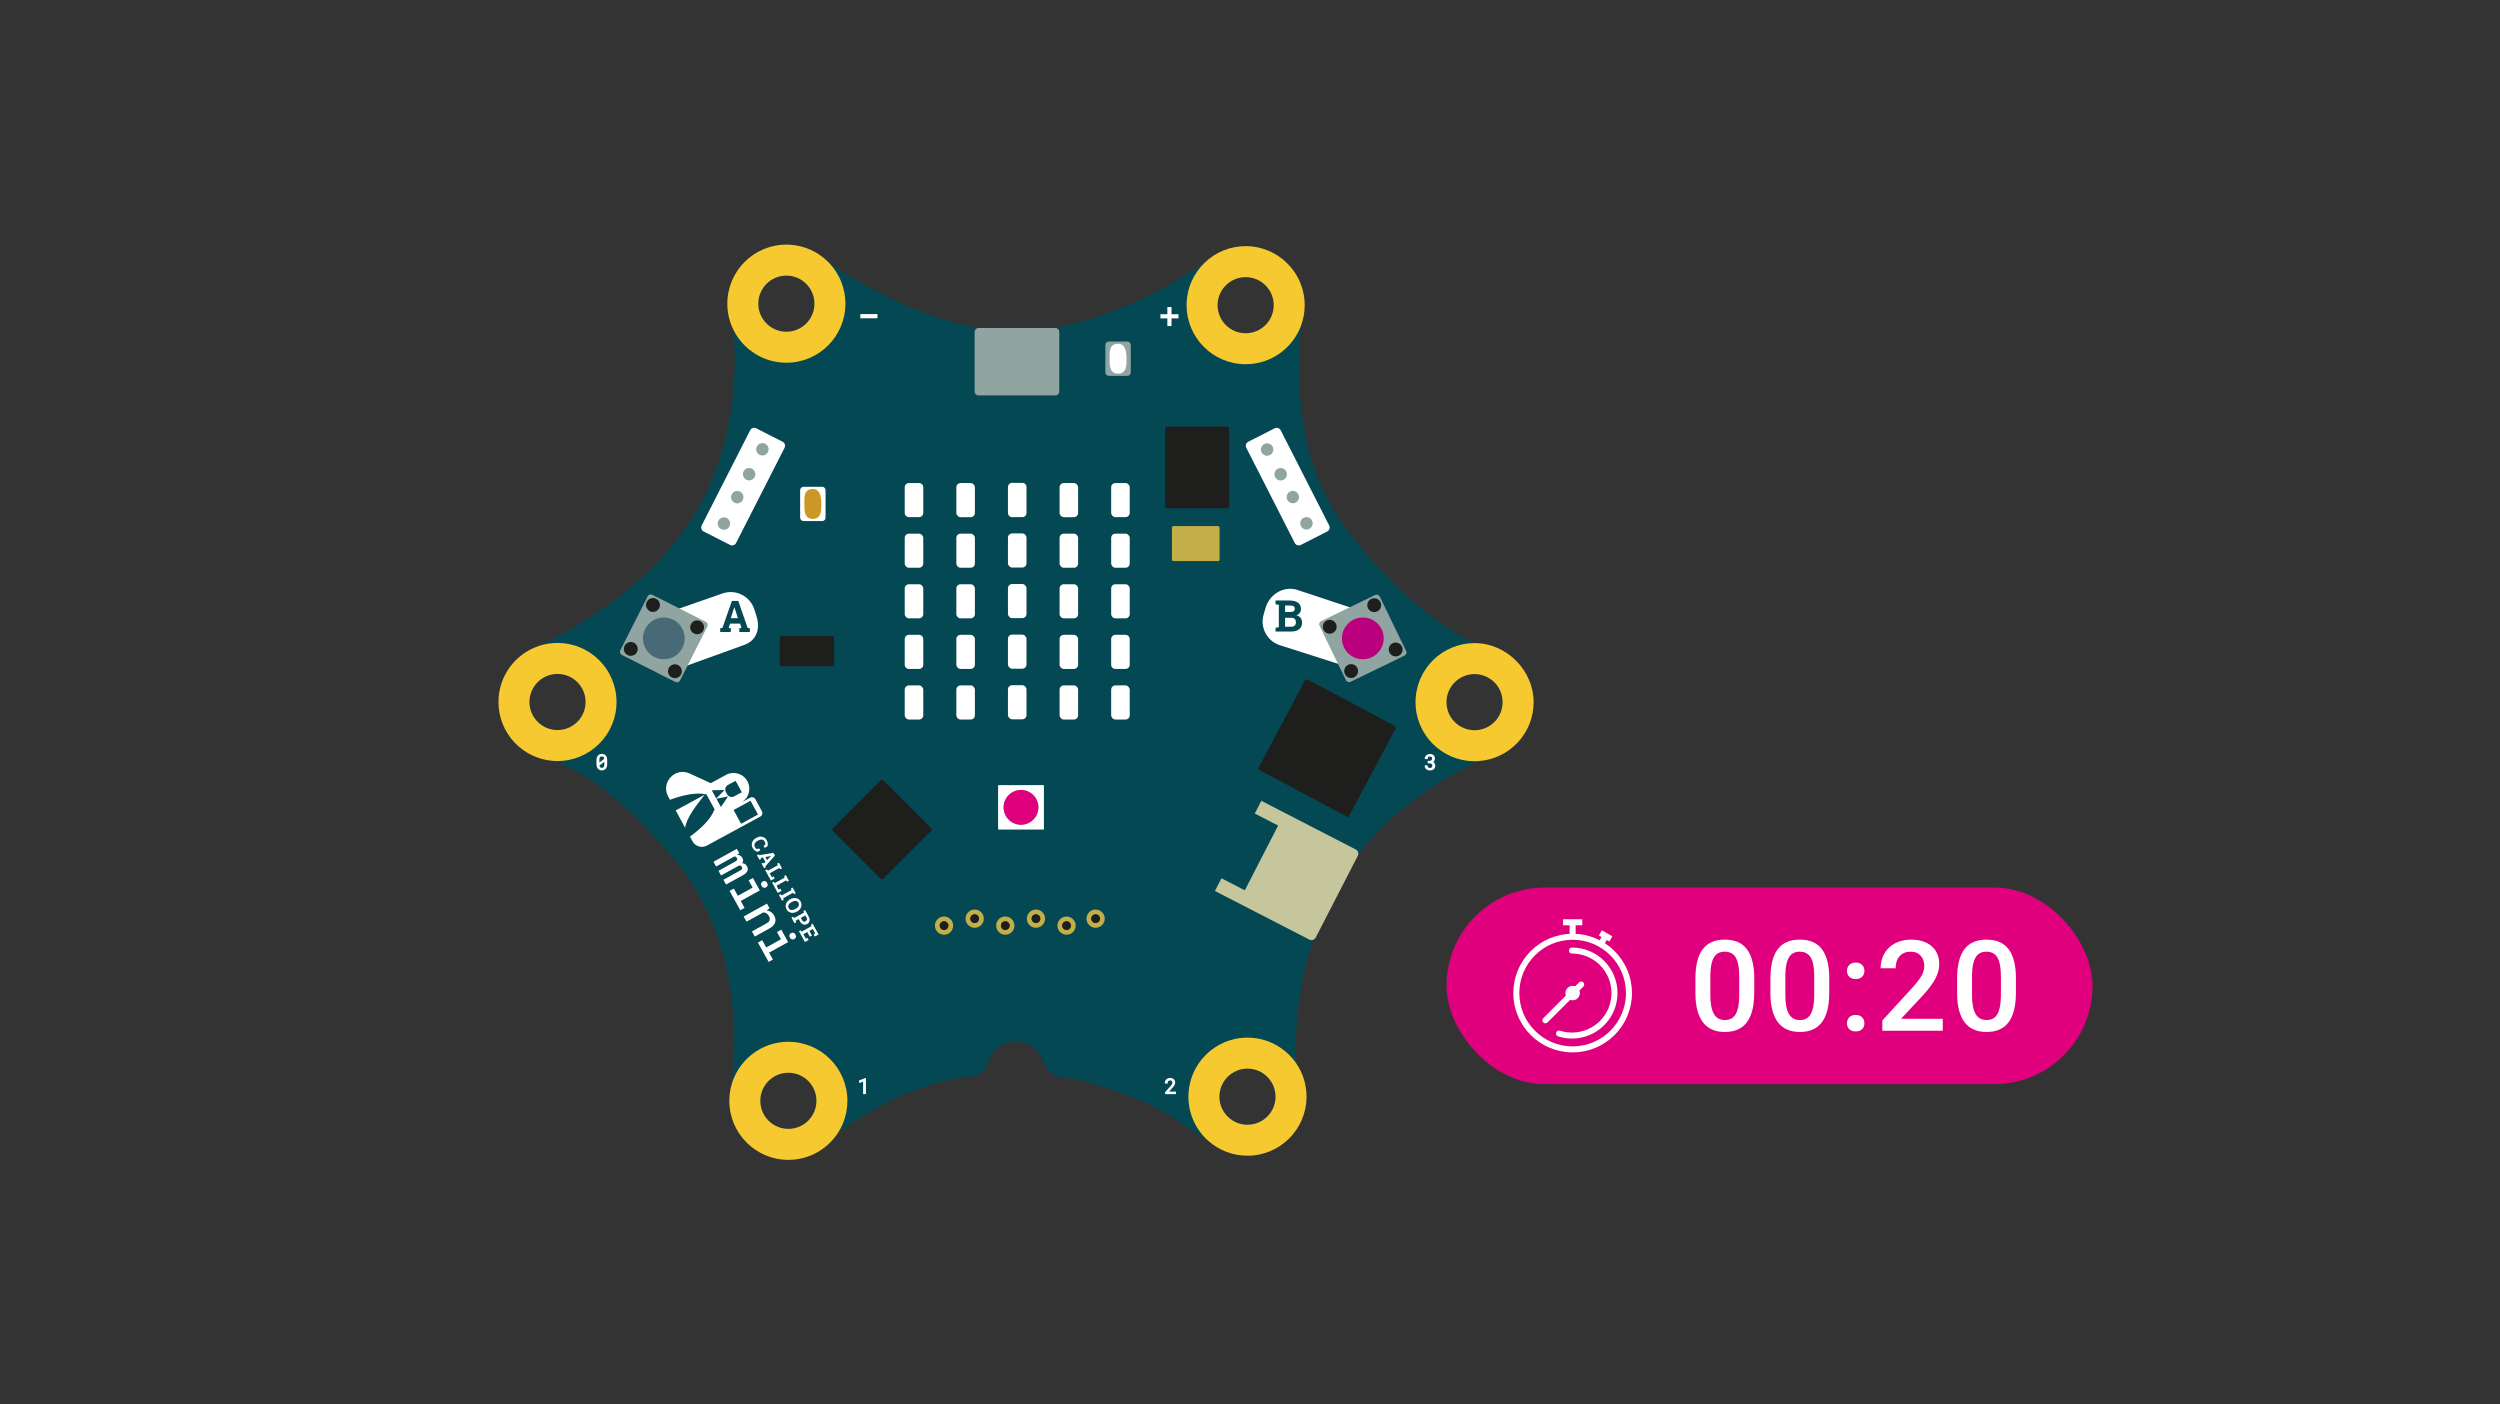 <?xml version="1.0" encoding="UTF-8"?><svg id="Ebene_2" xmlns="http://www.w3.org/2000/svg" viewBox="0 0 890 500"><rect x="0" y="0" width="890" height="500" fill="#333333" stroke="none"/><defs><style>.cls-1,.cls-2,.cls-3{fill:none;}.cls-4{fill:#044854;}.cls-5{fill:#f6c930;}.cls-6{fill:#fff;}.cls-7{fill:#bb007d;}.cls-8{fill:#90a4a2;}.cls-9{fill:#c3ae47;}.cls-10{fill:#cb9825;}.cls-11{fill:#c5c69c;}.cls-12{fill:#e0007d;}.cls-13{fill:#1e1e1c;}.cls-14{fill:#486a76;}.cls-2{stroke-linecap:round;stroke-width:2.14px;}.cls-2,.cls-3{stroke:#fff;stroke-miterlimit:10;}.cls-3{stroke-width:2.14px;}</style></defs><g id="Ebene_1-2"><g><g><g><g><path class="cls-4" d="m544.65,248.53c-.52-7.64-5.54-14.29-12.8-16.75-2.17-.74-4.48-1.66-6.92-2.83h0c-12.3-5.84-27.95-17.56-45.26-40.15-18.24-23.8-18.24-53.42-16.54-72.79.15-1.68.31-3.29.47-4.8,1.02-9.43-4.63-18.31-13.58-21.48l-.72-.26c-6.11-2.16-12.89-1.25-18.19,2.47-.69.49-1.43.99-2.2,1.52-11.64,7.91-31.91,19.64-54.07,23.3-4.38.72-8.83,1.13-13.3,1.13s-8.53-.4-12.79-1.13c-20.37-3.46-40.11-14.21-53.2-22.72-1.1-.71-2.15-1.41-3.15-2.09-7.85-5.31-18.21-5.04-25.82.61-5.67,4.2-7.07,12.02-6.09,19.01.26,1.83.49,3.83.67,5.99,1.49,17.72-.26,45.88-16.87,70.09-14.33,20.88-36.77,34.6-51.96,42.08-.11.05-.21.1-.32.16-9.57,4.81-14.31,12.03-13.14,22.59,1.18,10.67,10.37,15.79,15.2,17.37.96.31,1.93.65,2.92,1.02,10.46,3.9,23.08,11.51,42.94,34.97,21.89,25.86,22.95,60.37,20.55,79.25-.06.45-.11.91-.15,1.36-.75,8.38,1.47,16.66,8.13,21.85,6.68,5.19,18.37,3.5,25.13-1.57,1.55-1.16,3.11-2.31,4.69-3.44,6.56-4.69,13.42-9.03,20.49-12.26,9.83-4.49,19.29-7.01,25.3-7.51,3.26-.27,6.31-1.4,7.33-4.51,1.24-3.76,4-8.14,10.12-8.14s8.81,4.07,10.18,7.7c1.03,2.75,3.5,4.71,6.42,4.96,4.23.37,11.77,2.02,25.05,7.1,10.92,4.17,18.94,10.35,25.68,14.76.51.34,1.02.65,1.53.95,10.88,6.48,19.21,4.52,24.83.95,5.32-3.39,8.12-9.61,7.25-15.85-.46-3.36-.92-7.78-1.09-12.99-.4-11.73.61-27.43,6.1-43.9,2.25-6.75,5.25-13.63,9.23-20.41,2.12-3.63,4.42-6.98,6.83-10.1,13.34-17.22,30.4-26.98,42.94-33.12,1.03-.51,2.03-.99,3-1.44,8.89-4.22,15.84-11.13,15.17-20.95Zm-101.2-149.87c5.52,0,9.99,4.47,9.99,9.99s-4.47,9.99-9.99,9.99-9.99-4.48-9.99-9.99,4.47-9.99,9.99-9.99Zm-163.51-.54c5.52,0,9.99,4.48,9.99,9.99s-4.48,9.99-9.99,9.99-9.99-4.47-9.99-9.99,4.47-9.99,9.99-9.99Zm-91.46,151.79c0-5.52,4.47-9.99,9.99-9.99s9.99,4.47,9.99,9.99-4.48,9.99-9.99,9.99-9.99-4.48-9.99-9.99Zm92.19,151.97c-5.52,0-9.99-4.47-9.99-9.99s4.47-9.99,9.99-9.99,9.99,4.47,9.99,9.99-4.47,9.99-9.99,9.99Zm163.44-1.48c-5.52,0-9.99-4.48-9.99-9.99s4.47-9.99,9.99-9.99,9.99,4.47,9.99,9.99-4.48,9.99-9.99,9.99Zm80.84-140.45c-5.52,0-9.99-4.47-9.99-9.99s4.48-9.99,9.99-9.99,9.99,4.47,9.99,9.99-4.47,9.99-9.99,9.99Z"/><path class="cls-8" d="m375.72,140.77h-27.37c-.77,0-1.38-.62-1.38-1.38v-21.24c0-.77.62-1.38,1.38-1.38h27.37c.76,0,1.38.62,1.38,1.38v21.24c0,.76-.62,1.38-1.38,1.38h0Z"/><path class="cls-11" d="m482.63,302.4l-19.71-10.15h0s-13.89-7.15-13.89-7.15l-2.33,4.52,8.31,4.28-11.86,23.05-8.31-4.28-2.33,4.52,13.89,7.15h0s19.71,10.15,19.71,10.15c.83.43,1.86.1,2.29-.73l14.96-29.06c.43-.83.1-1.86-.73-2.29Z"/><rect class="cls-13" x="301.27" y="282.6" width="25.44" height="25.44" rx=".72" ry=".72" transform="translate(-116.86 308.52) rotate(-45)"/><path class="cls-8" d="m401.33,133.81h-6.59c-.68,0-1.23-.55-1.23-1.23v-9.76c0-.68.55-1.23,1.23-1.23h6.59c.68,0,1.23.55,1.23,1.23v9.76c0,.68-.55,1.23-1.23,1.23h0Z"/><path class="cls-6" d="m401.05,127.7c0-2.09-.24-5.32-3.02-5.32-3.32,0-3.02,3.23-3.02,5.32s-.14,5.32,3.02,5.32,3.02-3.23,3.02-5.32h0Z"/><path class="cls-6" d="m279.31,159.4l-17.26,33.9c-.4.78-1.36,1.09-2.14.7l-9.41-4.79c-.78-.4-1.09-1.36-.7-2.14l17.26-33.9c.4-.78,1.36-1.09,2.14-.7l9.41,4.79c.78.4,1.09,1.36.7,2.14h0Z"/><path class="cls-8" d="m271.42,162.16c-.34,0-.68-.08-1-.24-.53-.27-.92-.72-1.1-1.28-.18-.56-.14-1.16.13-1.69.55-1.09,1.88-1.53,2.97-.97.53.27.92.72,1.1,1.28.18.56.14,1.16-.13,1.69-.27.53-.72.92-1.28,1.1-.23.07-.46.11-.69.11Z"/><path class="cls-8" d="m266.7,171.02c-.34,0-.68-.08-1-.24-1.09-.55-1.53-1.88-.98-2.97.27-.53.72-.92,1.28-1.1.56-.19,1.16-.14,1.69.13,1.09.55,1.52,1.88.98,2.97h0c-.27.53-.72.92-1.28,1.1-.23.07-.46.11-.69.11Z"/><path class="cls-8" d="m262.46,179.2c-.33,0-.67-.08-.99-.24-1.09-.55-1.52-1.88-.98-2.97.27-.53.72-.92,1.28-1.1.56-.18,1.16-.14,1.69.13.53.27.92.72,1.1,1.28.18.56.14,1.16-.13,1.69-.39.77-1.17,1.21-1.98,1.21Z"/><path class="cls-8" d="m257.71,188.6c-.34,0-.68-.08-1-.24-.53-.27-.92-.72-1.1-1.28-.18-.56-.14-1.16.13-1.69.55-1.09,1.88-1.53,2.97-.97,1.09.55,1.53,1.88.98,2.97-.27.53-.72.92-1.28,1.1-.23.07-.46.11-.69.11Z"/><path class="cls-6" d="m443.68,159.4l17.26,33.9c.4.78,1.36,1.09,2.14.7l9.41-4.79c.78-.4,1.09-1.36.7-2.14l-17.26-33.9c-.4-.78-1.36-1.09-2.14-.7l-9.41,4.79c-.78.4-1.09,1.36-.7,2.14h0Z"/><path class="cls-8" d="m451.1,162.25c-.22,0-.45-.03-.67-.1-.56-.18-1.02-.56-1.3-1.09-.27-.52-.33-1.12-.15-1.69.18-.56.56-1.02,1.09-1.3,1.08-.56,2.42-.14,2.98.94.56,1.08.14,2.42-.94,2.98-.32.17-.67.25-1.02.25Z"/><path class="cls-8" d="m455.93,171.05c-.22,0-.45-.03-.67-.1-.56-.18-1.02-.56-1.3-1.09h0c-.27-.52-.33-1.12-.15-1.69.18-.56.56-1.02,1.09-1.3.52-.27,1.12-.32,1.68-.15.56.18,1.02.56,1.3,1.09.27.52.33,1.12.15,1.69-.18.56-.56,1.02-1.09,1.3-.32.17-.67.25-1.02.25Z"/><path class="cls-8" d="m460.25,179.17c-.8,0-1.57-.43-1.96-1.19h0c-.56-1.08-.14-2.42.94-2.98,1.08-.56,2.42-.14,2.98.94.27.52.33,1.12.15,1.68-.18.56-.56,1.02-1.09,1.3-.32.17-.67.25-1.02.25Z"/><path class="cls-8" d="m465.11,188.51c-.22,0-.45-.03-.67-.1-.56-.18-1.02-.56-1.3-1.09-.56-1.08-.14-2.42.94-2.98.53-.27,1.12-.33,1.69-.15.56.18,1.02.56,1.29,1.09.27.52.33,1.12.15,1.68-.18.56-.56,1.02-1.09,1.3-.32.17-.67.25-1.02.25Z"/><path class="cls-6" d="m269.28,219.26l-.75-2.35c-1.5-4.65-6.5-7.21-11.15-5.7l-15.52,5.41h0l-8.62,3,.25.79,4.55,14.11.79,2.45.6,1.85,2.98-1.08,2.42-.87,19.82-7.17c4.65-1.5,6.14-5.78,4.63-10.43Zm-2.31,5.73h-3.77v-1.33l.77-.13-.49-1.52h-3.59l-.49,1.52.76.13v1.33h-3.77v-1.33l.79-.11,3.37-9.62h2.27l3.34,9.62.79.11v1.33Z"/><path class="cls-6" d="m480.51,216.19h0l-18.88-6.25c-4.92-1.4-9.75,1.81-11.11,6.51l-.68,2.37c-1.36,4.7,1.36,9.61,6.05,10.96l20.42,6.52,2.89.92,2.29.73.4-1.36.69-2.37,4.14-14.24.46-1.6-6.68-2.21Zm-18.01,7.82c-.7.55-1.69.82-2.97.82h-5.45v-1.33l1.18-.23v-7.94l-1.18-.23v-1.33h4.92c1.3,0,2.32.25,3.05.76.73.5,1.09,1.26,1.09,2.27,0,.51-.13.97-.41,1.37-.27.4-.67.7-1.18.91.66.14,1.16.45,1.49.91.33.46.5,1.01.5,1.62,0,1.06-.35,1.86-1.05,2.4Z"/><polygon class="cls-6" points="261.41 216.18 260.16 220.08 262.7 220.08 261.45 216.18 261.41 216.18"/><path class="cls-6" d="m460.57,217.57c.25-.19.37-.47.37-.83,0-.4-.13-.69-.38-.88-.25-.19-.62-.28-1.12-.28h-1.94v2.28h2c.46,0,.82-.1,1.07-.28h0Z"/><path class="cls-6" d="m459.7,219.93h-2.21v3.19h2.04c.59,0,1.04-.13,1.35-.38.31-.26.46-.64.46-1.14,0-.54-.13-.96-.4-1.24-.26-.29-.68-.43-1.25-.43h0Z"/><path class="cls-8" d="m240.45,242.8l-19.07-9.65c-.61-.31-.85-1.05-.54-1.65l9.72-19.22c.31-.61,1.05-.85,1.65-.54l19.07,9.64c.61.31.85,1.05.54,1.65l-9.73,19.22c-.31.61-1.05.85-1.65.54h0Z"/><path class="cls-14" d="m242.96,230.62c-1.85,3.66-6.33,5.13-9.99,3.28-3.66-1.85-5.13-6.33-3.28-9.99,1.85-3.66,6.33-5.13,9.99-3.28,3.66,1.85,5.13,6.33,3.28,9.99h0Z"/><path class="cls-13" d="m234.67,216.49c-.62,1.22-2.1,1.7-3.32,1.09-1.22-.62-1.7-2.1-1.09-3.32.62-1.22,2.1-1.7,3.32-1.09,1.22.62,1.7,2.1,1.09,3.32h0Z"/><path class="cls-13" d="m250.39,224.44c-.62,1.22-2.1,1.7-3.32,1.09-1.22-.62-1.7-2.1-1.09-3.32.62-1.22,2.1-1.7,3.32-1.09,1.22.62,1.7,2.1,1.09,3.32h0Z"/><path class="cls-13" d="m226.76,232.13c-.62,1.22-2.1,1.7-3.32,1.09-1.22-.62-1.7-2.1-1.09-3.32.62-1.22,2.1-1.7,3.32-1.09,1.22.62,1.7,2.1,1.09,3.32h0Z"/><path class="cls-13" d="m242.47,240.08c-.62,1.22-2.1,1.7-3.32,1.09-1.22-.62-1.7-2.1-1.09-3.32.62-1.22,2.1-1.7,3.32-1.09,1.22.62,1.7,2.1,1.09,3.32h0Z"/><path class="cls-8" d="m500.02,233.4l-19.23,9.32c-.61.3-1.35.04-1.64-.57l-9.4-19.38c-.3-.61-.04-1.35.57-1.64l19.23-9.32c.61-.3,1.35-.04,1.64.57l9.4,19.38c.3.61.04,1.35-.57,1.64h0Z"/><path class="cls-7" d="m491.86,224.02c1.79,3.7.25,8.14-3.45,9.93-3.7,1.79-8.14.25-9.93-3.45-1.79-3.7-.25-8.14,3.45-9.93,3.69-1.79,8.14-.25,9.93,3.45h0Z"/><path class="cls-13" d="m475.59,222.05c.6,1.23.08,2.7-1.14,3.3-1.23.6-2.7.08-3.3-1.15-.59-1.23-.08-2.7,1.14-3.3,1.23-.6,2.7-.08,3.3,1.14h0Z"/><path class="cls-13" d="m491.44,214.37c.6,1.23.08,2.7-1.14,3.3-1.23.6-2.71.08-3.3-1.15-.59-1.23-.08-2.7,1.14-3.3,1.23-.6,2.7-.08,3.3,1.14h0Z"/><path class="cls-13" d="m483.23,237.83c.6,1.23.08,2.7-1.14,3.3-1.23.6-2.7.08-3.3-1.15-.6-1.23-.08-2.7,1.14-3.3,1.23-.6,2.7-.08,3.3,1.14h0Z"/><path class="cls-13" d="m499.08,230.14c.6,1.23.08,2.7-1.14,3.3-1.23.6-2.71.08-3.3-1.15-.6-1.23-.08-2.7,1.14-3.3,1.23-.6,2.7-.08,3.3,1.14h0Z"/><rect class="cls-6" x="306.28" y="111.81" width="6.09" height="1.5"/><polygon class="cls-6" points="417.06 111.87 417.06 109.29 415.58 109.29 415.58 111.87 413.11 111.87 413.11 113.34 415.58 113.34 415.58 116.08 417.06 116.08 417.06 113.34 419.53 113.34 419.53 111.87 417.06 111.87"/><path class="cls-6" d="m216.05,269.73c-.08-.28-.21-.53-.38-.73-.16-.2-.37-.36-.61-.46-.48-.21-1.12-.21-1.61,0-.24.11-.44.26-.61.46-.16.2-.29.44-.38.73-.09.29-.12.6-.12.96v1.26c0,.36.04.68.13.96.08.29.21.53.38.73.17.2.38.36.61.46.23.1.5.16.8.16s.57-.05.8-.16c.24-.1.44-.25.61-.46.16-.2.29-.44.37-.73.08-.28.12-.6.12-.96v-1.26c0-.36-.04-.68-.12-.96Zm-2.67.81c0-.43.07-.75.22-.97.14-.19.35-.29.66-.29.27,0,.47.07.6.22.13.15.22.35.26.63l-1.74,1.34v-.93Zm1.77,1.55c0,.42-.08.75-.23.97-.13.2-.35.29-.66.29-.26,0-.46-.07-.59-.22-.13-.13-.22-.34-.27-.6l1.74-1.33v.89Z"/><path class="cls-6" d="m510.87,272.12c-.03-.15-.09-.29-.17-.41-.07-.13-.18-.25-.32-.35-.05-.04-.1-.08-.16-.11.04-.03.07-.06.11-.08.12-.11.21-.22.28-.33.07-.12.13-.24.17-.37.04-.13.06-.25.06-.37,0-.27-.04-.51-.13-.72-.09-.21-.21-.39-.37-.54-.16-.14-.35-.25-.57-.32-.43-.14-1-.15-1.45.02-.22.09-.42.21-.58.35-.16.15-.29.33-.38.53-.09.21-.14.42-.14.65v.17h1.03v-.17c0-.12.02-.22.06-.32.04-.09.09-.17.16-.23.06-.06.15-.11.24-.15.1-.04.22-.05.34-.05.26,0,.46.06.58.19.13.12.19.32.19.59,0,.11-.02.21-.06.31-.04.09-.09.17-.16.23-.07.07-.16.12-.27.16-.11.04-.25.06-.4.06h-.66v.89h.66c.16,0,.3.02.42.05.12.03.22.08.3.15.08.07.14.15.19.25.04.1.07.22.07.36s-.02.28-.06.38c-.04.1-.09.18-.16.25-.07.07-.16.12-.25.15-.22.07-.52.07-.74,0-.11-.04-.19-.09-.26-.15-.07-.07-.12-.15-.16-.24-.04-.09-.06-.2-.06-.32v-.17h-1.02v.17c0,.26.05.5.15.7.1.2.24.38.41.52.17.14.37.25.6.32.22.07.46.11.72.11s.5-.04.73-.11c.23-.08.43-.19.6-.34.17-.15.31-.34.4-.56.1-.22.14-.46.14-.74,0-.14-.02-.27-.05-.41h0Z"/><polygon class="cls-6" points="305.85 384.61 305.85 385.59 307.26 385.06 307.26 389.49 308.28 389.49 308.28 383.77 308.11 383.77 305.85 384.61"/><path class="cls-6" d="m416.14,388.63l1.18-1.28c.14-.15.27-.3.39-.45.12-.15.23-.3.34-.47.1-.17.18-.33.23-.49.06-.17.09-.35.09-.53,0-.23-.04-.45-.12-.66-.08-.2-.21-.38-.36-.53-.16-.15-.35-.26-.57-.35-.48-.17-1.1-.16-1.54.02-.24.1-.44.23-.6.39-.16.17-.29.36-.38.58-.08.22-.13.46-.13.7v.17h1.03v-.17c0-.15.02-.29.06-.41.03-.11.09-.2.16-.28.07-.08.16-.13.26-.18.2-.08.51-.1.74,0,.1.04.18.1.24.17.07.07.12.15.15.24.04.1.05.21.05.32,0,.09-.01.19-.03.27-.02.09-.06.18-.12.29-.06.1-.13.22-.24.35-.1.13-.23.28-.38.45l-1.81,2.01v.73h3.86v-.9h-2.48Z"/><path class="cls-9" d="m336.08,326.27c-1.8,0-3.25,1.45-3.25,3.25s1.46,3.25,3.25,3.25,3.25-1.45,3.25-3.25-1.46-3.25-3.25-3.25Zm0,4.79c-.86,0-1.55-.69-1.55-1.54s.69-1.54,1.55-1.54,1.54.69,1.54,1.54-.69,1.54-1.54,1.54Z"/><path class="cls-13" d="m336.08,331.06c-.85,0-1.54-.69-1.54-1.54s.69-1.54,1.54-1.54,1.54.69,1.54,1.54-.69,1.54-1.54,1.54h0Z"/><path class="cls-9" d="m346.99,323.79c-1.8,0-3.25,1.45-3.25,3.25s1.46,3.25,3.25,3.25,3.25-1.45,3.25-3.25-1.46-3.25-3.25-3.25Zm0,4.79c-.85,0-1.55-.69-1.55-1.54s.69-1.54,1.55-1.54,1.54.69,1.54,1.54-.69,1.54-1.54,1.54Z"/><path class="cls-13" d="m346.99,328.58c-.85,0-1.54-.69-1.54-1.54s.69-1.54,1.54-1.54,1.54.69,1.54,1.54-.69,1.54-1.54,1.54h0Z"/><path class="cls-9" d="m357.89,326.27c-1.8,0-3.25,1.45-3.25,3.25s1.46,3.25,3.25,3.25,3.25-1.45,3.25-3.25-1.46-3.25-3.25-3.25Zm0,4.79c-.86,0-1.55-.69-1.55-1.54s.69-1.54,1.55-1.54,1.54.69,1.54,1.54-.69,1.54-1.54,1.54Z"/><path class="cls-13" d="m357.89,331.06c-.85,0-1.54-.69-1.54-1.54s.69-1.54,1.54-1.54,1.54.69,1.54,1.54-.69,1.54-1.54,1.54h0Z"/><path class="cls-9" d="m368.8,323.79c-1.8,0-3.25,1.45-3.25,3.25s1.46,3.25,3.25,3.25,3.25-1.45,3.25-3.25-1.46-3.25-3.25-3.25Zm0,4.79c-.85,0-1.55-.69-1.55-1.54s.69-1.54,1.55-1.54,1.54.69,1.54,1.54-.69,1.54-1.54,1.54Z"/><path class="cls-13" d="m368.8,328.58c-.85,0-1.54-.69-1.54-1.54s.69-1.54,1.54-1.54,1.54.69,1.54,1.54-.69,1.54-1.54,1.54h0Z"/><path class="cls-9" d="m390.04,323.79c-1.8,0-3.25,1.45-3.25,3.25s1.46,3.25,3.25,3.25,3.25-1.45,3.25-3.25-1.46-3.25-3.25-3.25Zm0,4.79c-.85,0-1.55-.69-1.55-1.54s.69-1.54,1.55-1.54,1.54.69,1.54,1.54-.69,1.54-1.54,1.54Z"/><path class="cls-13" d="m390.04,328.58c-.85,0-1.54-.69-1.54-1.54s.69-1.54,1.54-1.54,1.54.69,1.54,1.54-.69,1.54-1.54,1.54h0Z"/><path class="cls-9" d="m379.7,326.27c-1.8,0-3.25,1.45-3.25,3.25s1.46,3.25,3.25,3.25,3.25-1.45,3.25-3.25-1.46-3.25-3.25-3.25Zm0,4.79c-.85,0-1.55-.69-1.55-1.54s.69-1.54,1.55-1.54,1.54.69,1.54,1.54-.69,1.54-1.54,1.54Z"/><path class="cls-13" d="m379.7,331.06c-.85,0-1.54-.69-1.54-1.54s.69-1.54,1.54-1.54,1.54.69,1.54,1.54-.69,1.54-1.54,1.54h0Z"/><path class="cls-5" d="m198.47,228.89c-2.25,0-4.42.35-6.45,1.01-8.46,2.72-14.57,10.65-14.57,20.01,0,11.11,8.63,20.22,19.55,20.97.48.03.97.05,1.46.05,11.61,0,21.02-9.41,21.02-21.02s-9.41-21.02-21.02-21.02Zm0,31.01c-5.52,0-9.99-4.48-9.99-9.99s4.47-9.99,9.99-9.99,9.99,4.47,9.99,9.99-4.48,9.99-9.99,9.99Z"/><path class="cls-5" d="m443.45,87.63c-5.64,0-10.76,2.22-14.53,5.83-4,3.82-6.49,9.21-6.49,15.18,0,11.61,9.41,21.02,21.02,21.02,9.02,0,16.71-5.68,19.69-13.65.86-2.29,1.33-4.77,1.33-7.36,0-11.61-9.41-21.02-21.02-21.02Zm0,31.01c-5.52,0-9.99-4.48-9.99-9.99s4.47-9.99,9.99-9.99,9.99,4.47,9.99,9.99-4.47,9.99-9.99,9.99Z"/><path class="cls-5" d="m524.94,228.95h0c-11.61,0-21.01,9.41-21.01,21.02s9.41,21.02,21.02,21.02c.52,0,1.04-.02,1.55-.06,10.88-.79,19.47-9.87,19.47-20.96s-9.41-21.02-21.02-21.02Zm0,31.01c-5.52,0-9.99-4.47-9.99-9.99s4.48-9.99,9.99-9.99,9.99,4.47,9.99,9.99-4.47,9.99-9.99,9.99Z"/><path class="cls-5" d="m461.39,378.46c-3.8-5.47-10.12-9.06-17.29-9.06-11.61,0-21.02,9.41-21.02,21.02,0,6.37,2.84,12.08,7.31,15.93,3.68,3.17,8.47,5.08,13.71,5.08,11.61,0,21.02-9.41,21.02-21.02,0-4.44-1.38-8.56-3.73-11.96Zm-17.29,1.97c5.52,0,9.99,4.47,9.99,9.99s-4.48,9.99-9.99,9.99-9.99-4.48-9.99-9.99,4.47-9.99,9.99-9.99Z"/><path class="cls-5" d="m280.66,370.87c-9.73,0-17.91,6.61-20.31,15.59-.46,1.73-.71,3.55-.71,5.43,0,11.61,9.41,21.02,21.02,21.02,7.4,0,13.91-3.83,17.65-9.61,2.13-3.29,3.36-7.2,3.36-11.4,0-11.61-9.41-21.02-21.02-21.02Zm0,11.03c5.52,0,9.99,4.47,9.99,9.99s-4.47,9.99-9.99,9.99-9.99-4.47-9.99-9.99,4.47-9.99,9.99-9.99Z"/><path class="cls-5" d="m295.57,94.05c-3.85-4.27-9.43-6.96-15.62-6.96-11.61,0-21.02,9.41-21.02,21.02,0,3.4.81,6.62,2.25,9.46,3.46,6.85,10.57,11.56,18.77,11.56,11.61,0,21.02-9.41,21.02-21.02,0-5.41-2.04-10.34-5.39-14.06Zm-15.62,24.05c-5.52,0-9.99-4.47-9.99-9.99s4.47-9.99,9.99-9.99,9.99,4.48,9.99,9.99-4.48,9.99-9.99,9.99Z"/><g><path class="cls-6" d="m327.18,171.96h-3.6c-.83,0-1.5.67-1.5,1.5h0v9.14h0c0,.83.67,1.5,1.5,1.5h3.6c.83,0,1.5-.67,1.5-1.5h0v-9.14h0c0-.83-.67-1.5-1.5-1.5Z"/><rect class="cls-6" x="358.83" y="243.93" width="6.6" height="12.14" rx="1.5" ry="1.5"/><rect class="cls-6" x="395.58" y="171.96" width="6.6" height="12.14" rx="1.5" ry="1.5"/><rect class="cls-6" x="322.08" y="244.01" width="6.6" height="12.14" rx="1.5" ry="1.5"/><rect class="cls-6" x="340.46" y="244.01" width="6.6" height="12.14" rx="1.5" ry="1.5"/><rect class="cls-6" x="377.21" y="244.01" width="6.6" height="12.14" rx="1.5" ry="1.5"/><rect class="cls-6" x="395.58" y="244.01" width="6.6" height="12.14" rx="1.5" ry="1.5"/><rect class="cls-6" x="358.83" y="225.92" width="6.6" height="12.14" rx="1.5" ry="1.5"/><path class="cls-6" d="m327.18,226h-3.6c-.83,0-1.5.67-1.5,1.5h0v9.14c0,.83.67,1.5,1.5,1.5h3.6c.83,0,1.5-.67,1.5-1.5v-9.14h0c0-.83-.67-1.5-1.5-1.5Z"/><rect class="cls-6" x="340.46" y="226" width="6.6" height="12.14" rx="1.5" ry="1.5"/><rect class="cls-6" x="377.21" y="226" width="6.6" height="12.14" rx="1.5" ry="1.5"/><path class="cls-6" d="m400.68,226h-3.6c-.83,0-1.5.67-1.5,1.5h0v9.14c0,.83.67,1.5,1.5,1.5h3.6c.83,0,1.5-.67,1.5-1.5v-9.14h0c0-.83-.67-1.5-1.5-1.5Z"/><rect class="cls-6" x="358.83" y="207.91" width="6.6" height="12.14" rx="1.5" ry="1.5"/><rect class="cls-6" x="322.08" y="207.99" width="6.6" height="12.14" rx="1.5" ry="1.5"/><rect class="cls-6" x="340.46" y="207.99" width="6.6" height="12.14" rx="1.5" ry="1.5"/><rect class="cls-6" x="377.21" y="207.99" width="6.6" height="12.14" rx="1.5" ry="1.5"/><rect class="cls-6" x="395.58" y="207.99" width="6.6" height="12.14" rx="1.5" ry="1.5"/><rect class="cls-6" x="358.83" y="189.9" width="6.6" height="12.14" rx="1.5" ry="1.5"/><rect class="cls-6" x="322.08" y="189.98" width="6.6" height="12.14" rx="1.5" ry="1.5"/><rect class="cls-6" x="340.46" y="189.98" width="6.6" height="12.14" rx="1.5" ry="1.5"/><rect class="cls-6" x="377.21" y="189.98" width="6.6" height="12.14" rx="1.5" ry="1.5"/><rect class="cls-6" x="395.58" y="189.98" width="6.6" height="12.14" rx="1.5" ry="1.5"/><path class="cls-6" d="m363.93,171.89h-3.6c-.83,0-1.5.67-1.5,1.5v9.22c0,.83.67,1.5,1.5,1.5h3.6c.83,0,1.5-.67,1.5-1.5v-9.22c0-.83-.67-1.5-1.5-1.5Z"/><rect class="cls-6" x="340.46" y="171.97" width="6.6" height="12.14" rx="1.5" ry="1.5"/><rect class="cls-6" x="377.21" y="171.97" width="6.6" height="12.14" rx="1.5" ry="1.5"/></g><rect class="cls-6" x="355.32" y="279.51" width="16.31" height="15.81"/><path class="cls-8" d="m369.67,287.42c0,3.42-2.77,6.19-6.19,6.19s-6.19-2.77-6.19-6.19,2.77-6.19,6.19-6.19,6.19,2.77,6.19,6.19h0Z"/><path class="cls-13" d="m496.52,258.39l-30.94-16.48c-.36-.19-.8-.06-.99.3l-16.48,30.94c-.19.36-.06.8.3.99l31.59,16.83,16.83-31.59c.19-.36.06-.8-.3-.99Z"/><path class="cls-6" d="m292.67,185.51h-6.59c-.68,0-1.23-.55-1.23-1.23v-9.76c0-.68.55-1.23,1.23-1.23h6.59c.68,0,1.23.55,1.23,1.23v9.76c0,.68-.55,1.23-1.23,1.23h0Z"/><path class="cls-10" d="m292.39,179.4c0-2.09-.24-5.32-3.02-5.32-3.32,0-3.02,3.23-3.02,5.32s-.14,5.32,3.02,5.32,3.02-3.23,3.02-5.32h0Z"/><path class="cls-6" d="m272.24,301.86l-.4-.72.59-.46c.04-.15.05-.31.03-.49-.03-.18-.09-.37-.2-.56-.23-.42-.57-.66-1-.72-.43-.06-.9.05-1.39.32l-.17.09c-.49.27-.83.61-1.02,1.01-.18.4-.16.8.07,1.22.1.19.23.35.37.48.14.13.29.21.43.24l.7-.26.4.72-.96.53c-.34-.07-.65-.22-.96-.45-.3-.23-.56-.53-.76-.91-.36-.65-.43-1.31-.21-1.98.22-.67.69-1.19,1.39-1.58l.16-.09c.7-.39,1.4-.5,2.08-.34.68.16,1.21.57,1.57,1.23.21.38.33.75.36,1.13.03.38-.01.73-.13,1.05l-.96.53Z"/><path class="cls-6" d="m275.88,304.59l-.55-.99-5.04.86-.24-.32-.58.32.92,1.65.58-.32-.13-.37.79-.16.87,1.58-.55.58-.25-.3-.58.33.92,1.65.58-.32-.15-.38,3.41-3.81Zm-3.41.5l2.01-.4v.02s-1.4,1.5-1.4,1.5l-.62-1.12Z"/><polygon class="cls-6" points="272.43 309.82 273.02 309.5 273.4 309.96 276.89 308.03 276.71 307.46 277.29 307.13 277.58 307.65 278.12 308.62 278.4 309.14 277.82 309.47 277.43 309 274.01 310.9 274.76 312.27 275.4 311.98 275.81 312.72 274.45 313.47 272.43 309.82"/><polygon class="cls-6" points="274.87 314.23 275.46 313.91 275.85 314.37 279.33 312.44 279.15 311.87 279.73 311.55 280.02 312.06 280.56 313.04 280.85 313.56 280.26 313.88 279.87 313.42 276.45 315.31 277.2 316.68 277.84 316.39 278.25 317.14 276.89 317.89 274.87 314.23"/><polygon class="cls-6" points="281.58 316.28 282.17 315.96 283.28 317.97 282.7 318.3 282.31 317.83 278.82 319.76 279.01 320.33 278.43 320.66 277.31 318.64 277.9 318.32 278.29 318.79 281.77 316.86 281.58 316.28"/><path class="cls-6" d="m285.02,320.94c-.36-.66-.89-1.06-1.58-1.2s-1.39-.02-2.1.37l-.07.04c-.72.39-1.19.92-1.43,1.58-.24.66-.18,1.32.18,1.98.36.66.89,1.06,1.58,1.21.69.15,1.39.02,2.1-.37l.07-.04c.71-.39,1.18-.92,1.42-1.59.24-.67.18-1.33-.18-1.99Zm-.72,1.61c-.19.39-.55.72-1.05.99l-.08.05c-.51.28-.98.41-1.41.38-.42-.04-.75-.26-.98-.67-.22-.41-.24-.8-.04-1.18.2-.38.56-.71,1.07-.99l.08-.04c.51-.28.97-.41,1.39-.38.42.03.75.25.97.66.23.41.24.8.04,1.19Z"/><path class="cls-6" d="m287.89,326.3l-.99-1.8-.29-.52-.59.33.19.57-3.49,1.93-.39-.46-.58.32,1.11,2.01.58-.32-.19-.58,1.08-.59.46.82c.3.56.69.92,1.15,1.08.46.16.92.12,1.39-.14.46-.26.75-.62.85-1.1.11-.48.01-1-.3-1.55Zm-.64,1.16c-.08.22-.23.4-.46.53-.23.13-.46.16-.68.1-.23-.06-.41-.22-.56-.49l-.46-.82,1.6-.88.45.82c.15.27.19.52.11.74Z"/><polygon class="cls-6" points="288.3 333.47 287.39 331.82 286 332.59 286.87 334.16 287.47 333.88 287.88 334.62 286.55 335.36 284.43 331.51 285.01 331.19 285.4 331.65 288.88 329.72 288.7 329.15 289.29 328.82 289.57 329.34 291.41 332.66 290.08 333.4 289.66 332.65 290.22 332.29 289.36 330.73 288.14 331.41 289.05 333.05 288.3 333.47"/><path class="cls-6" d="m263.19,303.79l-.85.53c.41-.01.79.06,1.12.24.33.18.61.46.82.85.2.35.29.68.28.99-.01.31-.14.61-.37.89.36.02.68.11.98.28.3.17.55.44.75.8.15.27.24.55.28.82.04.28,0,.55-.1.82-.11.27-.28.53-.54.79-.25.25-.59.5-1.02.74l-6.06,3.35-.94-1.7,6.08-3.36c.33-.18.52-.38.57-.59.05-.21,0-.42-.11-.64-.12-.21-.26-.35-.43-.42-.17-.07-.35-.08-.54-.05l-6.41,3.54-.92-1.67,6.08-3.36c.32-.18.51-.37.57-.57.06-.2.03-.42-.1-.64-.12-.22-.26-.36-.42-.43-.16-.07-.34-.1-.53-.08l-6.44,3.56-.94-1.7,8.3-4.59.89,1.6Z"/><path class="cls-6" d="m273.1,314.3c-.18-.33-.42-.54-.71-.62-.29-.08-.58-.04-.86.11-.29.16-.47.38-.56.67-.08.29-.04.6.15.93.19.34.42.55.72.63.29.08.58.05.87-.11.28-.16.47-.38.55-.67s.03-.61-.16-.94Zm-2.61,2.69l-2.45-4.43-1.53.85,1.43,2.58-5.26,2.91-1.43-2.58-1.52.84,3.81,6.89,1.52-.84-1.36-2.46,6.78-3.75Z"/><path class="cls-6" d="m273.97,323.34l-1.09.75c.58.07,1.1.26,1.57.56.46.3.84.71,1.13,1.23.23.42.39.85.46,1.26.07.42.05.83-.08,1.22-.12.4-.35.78-.69,1.15-.34.37-.8.72-1.38,1.04l-5.19,2.87-1.01-1.83,5.16-2.85c.34-.19.61-.39.79-.59.19-.21.31-.42.37-.64.06-.22.06-.45,0-.7-.06-.24-.16-.5-.31-.76-.22-.4-.51-.71-.85-.91-.34-.2-.72-.31-1.13-.32l-5.96,3.29-1.02-1.84,8.3-4.59.92,1.66Z"/><path class="cls-6" d="m283.19,332.69c-.18-.33-.42-.54-.71-.62-.29-.08-.57-.04-.86.11-.29.16-.47.38-.56.67-.09.29-.04.6.15.93.18.34.42.55.72.63.29.09.58.05.86-.11s.47-.38.56-.67c.08-.29.03-.61-.16-.94Zm-2.61,2.69l-2.45-4.43-1.53.85,1.42,2.58-5.25,2.91-1.43-2.58-1.52.84,3.81,6.89,1.52-.84-1.36-2.46,6.78-3.75Z"/><path class="cls-6" d="m271.26,288.84l-2.35-4.33c-.35-.65-1.16-.89-1.82-.54l-3.24,1.75c2.71-1.49,3.7-4.89,2.23-7.6-1.48-2.73-4.89-3.74-7.62-2.26-.39.22-3.31,1.8-5.42,2.95l-7.57-3.47c-5.16-2.31-10.3,3.25-7.6,8.21l.64,1.18c3.9-1.48,9.01-2.78,12.98-1.96l.07.13,2.84,5.23c-1.49,3.83-5.38,7.23-8.77,9.7l.9,1.66c1,1.84,3.31,2.52,5.14,1.52l12.65-6.87,6.41-3.48c.65-.35.89-1.17.54-1.82Zm-17.86-7.52l4.52-.07-2.93,3.01-1.6-2.94Zm3.25,5.97l-1.6-2.94,4.15-.82-2.55,3.76Zm2.21-4.5l-.46-.85c-.48-.89-.15-2,.73-2.48l2.75-1.49,2.21,4.06-2.75,1.49c-.89.48-2,.15-2.48-.73Zm4.96,10.46l-2.66-4.89,6.03-3.28,2.66,4.9-6.03,3.28Z"/><path class="cls-6" d="m243.91,294.68c.44-3.46,4.01-8.04,6.97-11.78l-10.33,5.61,3.35,6.17Z"/></g><rect class="cls-13" x="414.79" y="151.84" width="22.79" height="29.1" rx=".72" ry=".72"/></g><rect class="cls-9" x="417.21" y="187.29" width="16.96" height="12.46" rx=".56" ry=".56"/><rect class="cls-13" x="277.53" y="226.4" width="19.4" height="10.8" rx=".72" ry=".72"/></g><circle class="cls-12" cx="363.47" cy="287.42" r="6.19"/></g><rect class="cls-12" x="514.95" y="315.96" width="230" height="70" rx="35" ry="35"/><g><circle class="cls-3" cx="559.86" cy="353.53" r="20.05"/><path class="cls-2" d="m559.62,338.39c8.36,0,15.14,6.78,15.14,15.14,0,4.18-1.69,7.96-4.43,10.7-2.74,2.74-6.52,4.43-10.7,4.43-1.61,0-3.16-.25-4.61-.71"/><line class="cls-3" x1="559.86" y1="333.48" x2="559.86" y2="328.33"/><line class="cls-3" x1="556.43" y1="328.33" x2="563.29" y2="328.33"/><line class="cls-3" x1="569.74" y1="332.12" x2="573.46" y2="334.26"/><line class="cls-3" x1="569.89" y1="336.16" x2="571.6" y2="333.19"/><circle class="cls-6" cx="559.86" cy="353.53" r="2.57"/><line class="cls-2" x1="559.86" y1="353.53" x2="550.16" y2="363.23"/><line class="cls-2" x1="559.86" y1="353.53" x2="562.89" y2="350.5"/></g><g><path class="cls-6" d="m624.5,353.48c0,4.6-.86,8.07-2.58,10.4-1.72,2.34-4.34,3.5-7.85,3.5s-6.06-1.14-7.81-3.42c-1.75-2.28-2.65-5.65-2.69-10.12v-5.54c0-4.6.86-8.05,2.58-10.35,1.72-2.3,4.35-3.45,7.88-3.45s6.11,1.12,7.83,3.36c1.72,2.24,2.6,5.6,2.65,10.06v5.54Zm-5.34-5.98c0-3-.41-5.2-1.23-6.6-.82-1.4-2.12-2.1-3.91-2.1s-3.02.66-3.84,1.99-1.25,3.39-1.3,6.21v7.25c0,2.99.42,5.21,1.25,6.68s2.15,2.2,3.93,2.2,2.98-.68,3.8-2.03,1.25-3.48,1.3-6.36v-7.23Z"/><path class="cls-6" d="m651.2,353.48c0,4.6-.86,8.07-2.58,10.4-1.72,2.34-4.34,3.5-7.85,3.5s-6.06-1.14-7.81-3.42c-1.75-2.28-2.65-5.65-2.69-10.12v-5.54c0-4.6.86-8.05,2.58-10.35,1.72-2.3,4.35-3.45,7.88-3.45s6.11,1.12,7.83,3.36c1.72,2.24,2.6,5.6,2.65,10.06v5.54Zm-5.34-5.98c0-3-.41-5.2-1.23-6.6-.82-1.4-2.12-2.1-3.91-2.1s-3.02.66-3.84,1.99-1.25,3.39-1.3,6.21v7.25c0,2.99.42,5.21,1.25,6.68s2.15,2.2,3.93,2.2,2.98-.68,3.8-2.03,1.25-3.48,1.3-6.36v-7.23Z"/><path class="cls-6" d="m660.61,342.67c1,0,1.76.28,2.31.85s.81,1.27.81,2.12-.27,1.53-.81,2.08c-.54.55-1.31.82-2.31.82s-1.71-.27-2.26-.81-.83-1.24-.83-2.09.27-1.56.81-2.12c.54-.56,1.3-.85,2.29-.85Zm0,18.65c1,0,1.76.28,2.31.85.54.56.81,1.27.81,2.12s-.27,1.53-.81,2.08c-.54.55-1.31.82-2.31.82s-1.71-.27-2.26-.81-.83-1.24-.83-2.09.27-1.56.81-2.12c.54-.56,1.3-.85,2.29-.85Z"/><path class="cls-6" d="m691.62,366.95h-21.51v-3.67l10.66-11.62c1.54-1.71,2.63-3.15,3.29-4.3.65-1.15.98-2.3.98-3.46,0-1.52-.43-2.75-1.29-3.69-.86-.94-2.01-1.41-3.46-1.41-1.73,0-3.07.53-4.02,1.58s-1.43,2.5-1.43,4.33h-5.34c0-1.95.44-3.7,1.33-5.26.89-1.56,2.15-2.77,3.8-3.64,1.65-.86,3.55-1.3,5.7-1.3,3.11,0,5.56.78,7.35,2.34,1.79,1.56,2.69,3.72,2.69,6.47,0,1.6-.45,3.27-1.35,5.02-.9,1.75-2.38,3.74-4.43,5.97l-7.82,8.37h14.85v4.26Z"/><path class="cls-6" d="m717.66,353.48c0,4.6-.86,8.07-2.58,10.4-1.72,2.34-4.34,3.5-7.85,3.5s-6.06-1.14-7.81-3.42c-1.75-2.28-2.65-5.65-2.69-10.12v-5.54c0-4.6.86-8.05,2.58-10.35,1.72-2.3,4.35-3.45,7.88-3.45s6.11,1.12,7.83,3.36c1.72,2.24,2.6,5.6,2.65,10.06v5.54Zm-5.34-5.98c0-3-.41-5.2-1.23-6.6-.82-1.4-2.12-2.1-3.91-2.1s-3.02.66-3.84,1.99-1.25,3.39-1.3,6.21v7.25c0,2.99.42,5.21,1.25,6.68s2.15,2.2,3.93,2.2,2.98-.68,3.8-2.03,1.25-3.48,1.3-6.36v-7.23Z"/></g><rect class="cls-1" width="890" height="500"/></g></svg>